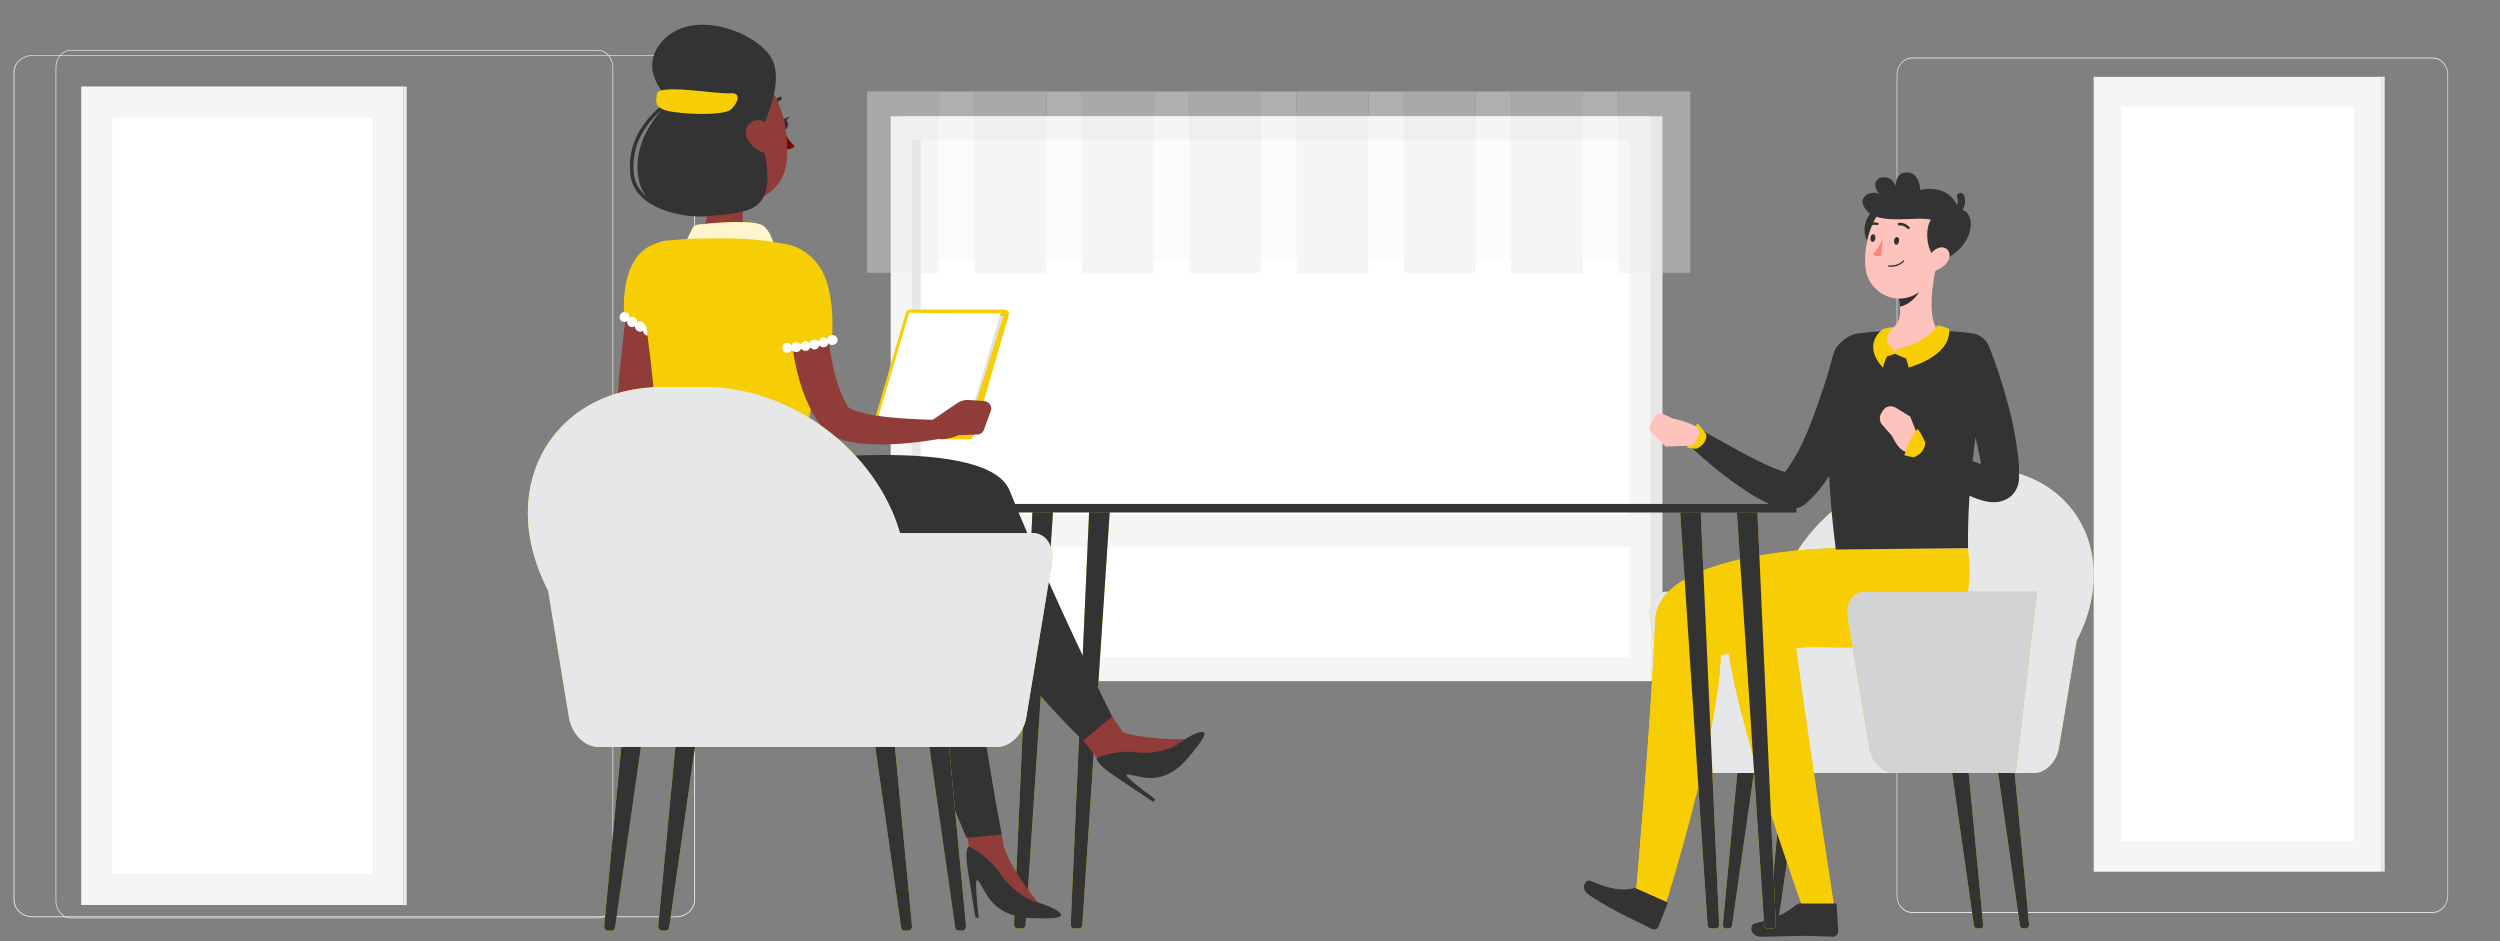 <svg xmlns="http://www.w3.org/2000/svg" xmlns:xlink="http://www.w3.org/1999/xlink" id="Layer_1" x="0px" y="0px" viewBox="0 0 1142 430" style="enable-background:new 0 0 1142 430;" xml:space="preserve">
<rect x="0" y="0" width="1142" height="430" fill="#808080" stroke="none"/>
<style type="text/css">
	.st0{fill:#ECECEC;}
	.st1{fill:#F5F5F5;}
	.st2{fill:#FFFFFF;}
	.st3{fill:#E7E7E7;}
	.st4{opacity:0.4;}
	.st5{fill:#F7CD03;}
	.st6{fill:#333333;}
	.st7{fill:#E6E7E8;}
	.st8{fill:#FFC3BD;}
	.st9{fill:#FF847F;}
	.st10{fill:#D1D3D4;}
	.st11{fill:#903C38;}
	.st12{opacity:0.8;fill:#FFFFFF;}
	.st13{fill:#740606;}
	.st14{fill:#E1E1E1;}
	.st15{fill:none;}
</style>
<path class="st0" d="M273,419.5H32.5c-3.9,0-7.1-3.6-7.1-8V30.8c0-4.4,3.2-8,7.1-8H273c3.9,0,7.1,3.6,7.1,8v380.7  C280.2,415.9,277,419.5,273,419.5z M32.5,23.1c-3.7,0-6.8,3.4-6.8,7.7v380.7c0,4.2,3.1,7.7,6.8,7.7H273c3.7,0,6.8-3.4,6.8-7.7V30.8  c0-4.2-3.1-7.7-6.8-7.7H32.5z"></path>
<path class="st0" d="M308.8,419H14.9c-4.8,0-8.7-3.6-8.7-7.9V33.1c0-4.4,3.9-7.9,8.7-7.9h293.9c4.8,0,8.7,3.6,8.7,7.9V411  C317.5,415.4,313.6,419,308.8,419z M14.9,25.5c-4.6,0-8.3,3.4-8.3,7.6V411c0,4.2,3.7,7.6,8.3,7.6h293.9c4.6,0,8.3-3.4,8.3-7.6V33.1  c0-4.2-3.7-7.6-8.3-7.6H14.9z"></path>
<g>
	<rect x="37.1" y="39.5" class="st1" width="147.2" height="373.9"></rect>
	
		<rect x="184.2" y="39.5" transform="matrix(-1 -1.224647e-16 1.224647e-16 -1 369.986 452.986)" class="st0" width="1.5" height="373.9"></rect>
	<rect x="51.3" y="53.8" class="st2" width="118.8" height="345.4"></rect>
</g>
<g>
	<g>
		<g>
			<g>
				
					<rect x="412.3" y="53.1" transform="matrix(-1 -1.224647e-16 1.224647e-16 -1 1171.712 364.221)" class="st3" width="347.2" height="258"></rect>
				
					<rect x="406.9" y="53.1" transform="matrix(-1 -1.224647e-16 1.224647e-16 -1 1160.965 364.221)" class="st1" width="347.2" height="258"></rect>
				
					<rect x="462.3" y="18.2" transform="matrix(-1.836970e-16 1 -1 -1.836970e-16 762.593 -398.372)" class="st2" width="236.3" height="327.9"></rect>
				
					<rect x="300.4" y="180.1" transform="matrix(-1.836970e-16 1 -1 -1.836970e-16 600.673 -236.451)" class="st3" width="236.3" height="4.1"></rect>
				
					<rect x="410.9" y="235.2" transform="matrix(-1 -1.224647e-16 1.224647e-16 -1 1160.965 485.014)" class="st1" width="339.2" height="14.5"></rect>
			</g>
		</g>
	</g>
	<g class="st4">
		<rect x="396.1" y="41.7" class="st3" width="32.8" height="82.9"></rect>
		
			<rect x="428.9" y="41.7" transform="matrix(-1 -1.224647e-16 1.224647e-16 -1 874.046 159.704)" class="st1" width="16.2" height="76.2"></rect>
		<rect x="445.1" y="41.7" class="st3" width="32.8" height="82.9"></rect>
		
			<rect x="477.9" y="41.7" transform="matrix(-1 -1.224647e-16 1.224647e-16 -1 972.104 159.704)" class="st1" width="16.2" height="76.2"></rect>
		<rect x="494.2" y="41.7" class="st3" width="32.8" height="82.9"></rect>
		
			<rect x="527" y="41.7" transform="matrix(-1 -1.224647e-16 1.224647e-16 -1 1070.161 159.704)" class="st1" width="16.2" height="76.2"></rect>
		<rect x="543.2" y="41.7" class="st3" width="32.8" height="82.9"></rect>
		
			<rect x="576" y="41.7" transform="matrix(-1 -1.224647e-16 1.224647e-16 -1 1168.218 159.704)" class="st1" width="16.2" height="76.2"></rect>
		<rect x="592.2" y="41.7" class="st3" width="32.8" height="82.9"></rect>
		
			<rect x="625" y="41.7" transform="matrix(-1 -1.224647e-16 1.224647e-16 -1 1266.276 159.704)" class="st1" width="16.2" height="76.2"></rect>
		<rect x="641.3" y="41.7" class="st3" width="32.8" height="82.9"></rect>
		
			<rect x="674" y="41.7" transform="matrix(-1 -1.224647e-16 1.224647e-16 -1 1364.333 159.704)" class="st1" width="16.2" height="76.2"></rect>
		<rect x="690.3" y="41.7" class="st3" width="32.8" height="82.9"></rect>
		
			<rect x="723.1" y="41.7" transform="matrix(-1 -1.224647e-16 1.224647e-16 -1 1462.39 159.704)" class="st1" width="16.2" height="76.2"></rect>
		<rect x="739.3" y="41.7" class="st3" width="32.8" height="82.9"></rect>
	</g>
</g>
<path class="st0" d="M1111.3,417H873.4c-3.9,0-7-3.5-7-7.9V34.2c0-4.3,3.2-7.9,7-7.9h237.9c3.9,0,7,3.5,7,7.9v374.9  C1118.3,413.5,1115.1,417,1111.3,417z M873.4,26.7c-3.7,0-6.7,3.4-6.7,7.5v374.9c0,4.2,3,7.5,6.7,7.5h237.9c3.7,0,6.7-3.4,6.7-7.5  V34.2c0-4.2-3-7.5-6.7-7.5H873.4z"></path>
<g>
	<rect x="956.4" y="35.1" class="st1" width="131.6" height="363.1"></rect>
	
		<rect x="1088.1" y="35.1" transform="matrix(-1 -1.224647e-16 1.224647e-16 -1 2177.435 433.215)" class="st0" width="1.3" height="363.1"></rect>
	<rect x="969.1" y="48.9" class="st2" width="106.2" height="335.4"></rect>
</g>
<g>
	<g>
		<g>
			<g>
				<path class="st5" d="M904.7,424.1H903c-0.6,0-1.2-0.6-1.3-1.3l-10-69.8h7.6l6.6,69.3C906.1,423.2,905.5,424.1,904.7,424.1z"></path>
				<path class="st6" d="M904.7,424.1H903c-0.6,0-1.2-0.6-1.3-1.3l-10-69.8h7.6l6.6,69.3C906.1,423.2,905.5,424.1,904.7,424.1z"></path>
			</g>
			<g>
				<path class="st5" d="M925.6,424.1h-1.6c-0.6,0-1.2-0.6-1.3-1.3l-10-69.8h7.6l6.6,69.3C926.9,423.2,926.3,424.1,925.6,424.1z"></path>
				<path class="st6" d="M925.6,424.1h-1.6c-0.6,0-1.2-0.6-1.3-1.3l-10-69.8h7.6l6.6,69.3C926.9,423.2,926.3,424.1,925.6,424.1z"></path>
			</g>
			<g>
				<path class="st5" d="M809.2,424.1h1.6c0.6,0,1.2-0.6,1.3-1.3l10-69.8h-7.6l-6.6,69.3C807.8,423.2,808.4,424.1,809.2,424.1z"></path>
				<path class="st6" d="M809.2,424.1h1.6c0.6,0,1.2-0.6,1.3-1.3l10-69.8h-7.6l-6.6,69.3C807.8,423.2,808.4,424.1,809.2,424.1z"></path>
			</g>
			<g>
				<path class="st5" d="M788.3,424.1h1.6c0.6,0,1.2-0.6,1.3-1.3l10-69.8h-7.6l-6.6,69.3C786.9,423.2,787.5,424.1,788.3,424.1z"></path>
				<path class="st6" d="M788.3,424.1h1.6c0.6,0,1.2-0.6,1.3-1.3l10-69.8h-7.6l-6.6,69.3C786.9,423.2,787.5,424.1,788.3,424.1z"></path>
			</g>
		</g>
		<g>
			<path class="st5" d="M761.3,270.3h51.3c9.1-31.6,41.8-56.5,75.3-56.5c0,0,0,0,0,0h16.6c35.1,0,57.7,27.3,50.6,61     c-1.3,6.2-3.5,12.1-6.5,17.8l-8.1,49c-1,6.3-6.1,11.5-11.3,11.5l-154.3,0c-5.2,0-10.2-5.1-11.3-11.5l-9.9-59.8     C752.7,275.4,756.1,270.3,761.3,270.3z"></path>
			<path class="st7" d="M761.3,270.3h51.3c9.1-31.6,41.8-56.5,75.3-56.5c0,0,0,0,0,0h16.6c35.1,0,57.7,27.3,50.6,61     c-1.3,6.2-3.5,12.1-6.5,17.8l-8.1,49c-1,6.3-6.1,11.5-11.3,11.5l-154.3,0c-5.2,0-10.2-5.1-11.3-11.5l-9.9-59.8     C752.7,275.4,756.1,270.3,761.3,270.3z"></path>
		</g>
	</g>
	<g>
		<g>
			<g>
				<path class="st6" d="M748.4,406l12.7,5.8c0.5,0.2,0.7,0.7,0.5,1.2l-4,10.3c-0.4,1.1-1.8,1.6-2.9,1.1c-4.4-2.1-6.4-3.3-12-5.9      c-3.4-1.6-12.8-6.8-17.1-9.9c-4.1-3-1.1-7.2,1-6.2c9.3,4.1,15.2,4.5,19.5,3.4C746.9,405.6,747.7,405.7,748.4,406z"></path>
				<g>
					<path class="st5" d="M838.5,250.4c0,0-81.2,1-82.4,33c-1.8,46-8.6,122.4-8.6,122.4l13.7,6.1c0,0,24-76.6,24.8-112.6       c22.8-5.7,81.5,0,88.4-18.7c5.6-15.3,2.6-30.2,2.6-30.2H838.5z"></path>
					<path class="st5" d="M838.5,250.4c0,0-81.2,1-82.4,33c-1.8,46-8.6,122.4-8.6,122.4l13.7,6.1c0,0,24-76.6,24.8-112.6       c22.8-5.7,81.5,0,88.4-18.7c5.6-15.3,2.6-30.2,2.6-30.2H838.5z"></path>
				</g>
			</g>
			<path class="st6" d="M855.7,166.2c-0.7,3-1.4,5.6-2.2,8.4c-0.8,2.7-1.6,5.5-2.5,8.2c-1.8,5.4-3.7,10.8-6,16.1     c-2.2,5.3-4.8,10.6-7.8,15.8c-1.5,2.6-3.2,5.2-5.2,7.8c-2,2.5-4.2,5.1-7.1,7.5l-0.2,0.2c-0.2,0.1-0.3,0.3-0.5,0.4     c-1.9,1.3-3.7,1.7-5.1,1.8c-1.4,0.2-2.5,0.1-3.5,0c-1.9-0.2-3.3-0.7-4.7-1.1c-2.6-0.9-4.7-2-6.8-3.1c-4.1-2.2-7.7-4.7-11.3-7.2     c-3.5-2.5-6.9-5.2-10.3-7.9c-3.3-2.8-6.5-5.5-9.7-8.6c-1.8-1.8-1.9-4.7-0.1-6.6c1.5-1.5,3.8-1.8,5.6-0.8l0.1,0     c3.6,2,7.2,4.1,10.9,6.1c3.6,2,7.2,4,10.8,5.8c3.6,1.9,7.2,3.6,10.7,5c1.7,0.7,3.4,1.3,4.8,1.6c0.7,0.2,1.3,0.2,1.5,0.2     c0.1,0,0-0.1-0.3,0c-0.3,0-1.1,0.1-2.2,0.8l-0.7,0.5c1.3-1.2,2.7-2.9,3.9-4.9c1.3-1.9,2.5-4,3.7-6.2c2.3-4.4,4.4-9.2,6.2-14.1     c1.9-4.9,3.6-9.9,5.3-15c1.7-5,3.2-10.3,4.5-15.2l0.1-0.2c1.4-5,6.5-7.9,11.5-6.5C854,156.4,856.9,161.4,855.7,166.2z"></path>
			<g>
				<path class="st6" d="M822.8,412.6h15.2c0.6,0,1,0.4,1,0.9l0.7,12c0.1,1.2-1.1,2.4-2.4,2.4c-5.3-0.1-7.8-0.4-14.5-0.4      c-4.1,0-12.4,0.4-18.1,0.4c-5.6,0-5.5-5.6-3.1-6.1c10.8-2.3,15-5.4,18.8-8.4C821.2,412.9,822,412.6,822.8,412.6z"></path>
				<path class="st5" d="M860.3,250.4c0,0-73.6,6.2-71.8,38.2c2,35,34.3,124.1,34.3,124.1h14.9c0,0-12.7-81.5-17.2-117.2      c20.8,0,68.9,3.9,75.8-14.8c5.6-15.3,2.6-30.2,2.6-30.2H860.3z"></path>
			</g>
			<path class="st5" d="M779.5,198.6c0,0-2.1-3.4-4.1-5.1c-3,2.8-4.7,11.1-4.7,11.1l4.2,0.4C774.9,204.9,779.6,203.4,779.5,198.6z"></path>
			<path class="st8" d="M764.3,191.2l-4.7-2.1c-1.3-0.6-2.8-0.1-3.5,1.1l-2.2,3.7c-0.6,1.1-0.5,2.4,0.4,3.3l6.5,6.8l10.8-0.4     c1.2-0.1,2.4-0.8,2.9-1.9l1.3-2.4c0.8-1.5,0.4-3.5-1.1-4.4C771.1,192.6,764.3,191.2,764.3,191.2z"></path>
			<path class="st6" d="M837.8,163.1c-2.2,13.7-5,43.3,0.8,87.9l60.4-0.6c-0.4-30.9,4.5-59.9,9.2-88.3c0.8-4.7-2.4-9.1-7.2-9.8     c-14.5-2.1-37.9-2-52.1,0C843.2,153.1,838.7,157.4,837.8,163.1z"></path>
			<path class="st6" d="M908.6,158.3c1.8,4.4,3.2,8.6,4.7,13c1.4,4.3,2.7,8.7,3.9,13.2c1.2,4.4,2.3,8.9,3.1,13.6     c0.8,4.6,1.6,9.3,1.9,14.3c0.1,1.2,0.1,2.5,0.1,3.8l0,2c0,1.4-0.2,3.5-1.5,5.7c-0.6,1.1-1.5,2.2-2.5,3c-0.5,0.4-1,0.7-1.5,1     c-0.5,0.3-1,0.5-1.5,0.7c-1.9,0.7-3.3,0.8-4.5,0.8c-2.3,0-3.9-0.4-5.3-0.8c-2.9-0.8-5.1-1.8-7.4-2.9c-2.2-1.1-4.3-2.2-6.3-3.4     c-8-4.8-15.3-10.1-22.3-16c-2-1.6-2.2-4.6-0.6-6.5c1.4-1.7,3.7-2.1,5.6-1.2l0.1,0.1c7.9,3.8,15.9,7.6,23.7,10.8     c1.9,0.8,3.9,1.6,5.8,2.2c1.9,0.6,3.7,1.2,5.2,1.4c0.7,0.1,1.3,0.1,1.3,0c-0.1,0-0.4-0.1-1.2,0.2c-0.2,0.1-0.4,0.2-0.7,0.3     c-0.3,0.1-0.5,0.3-0.8,0.5c-0.5,0.4-1.1,1.1-1.5,1.7c-0.7,1.3-0.8,2.2-0.8,2.5l-0.1-1.4c-0.1-0.9-0.2-1.9-0.3-2.9     c-1-7.8-3.2-16.1-5.7-24.3c-2.4-8.2-5.2-16.5-8.1-24.4l0-0.1c-1.7-4.8,0.8-10.2,5.6-11.9C901.6,151.3,906.8,153.6,908.6,158.3z"></path>
			<path class="st8" d="M884.5,121.7l-7.3,6.1l-9.9,8.3c0.3,1.3,0.5,2.7,0.6,4c0.5,4.8-0.6,9.2-6.4,11.4c-2.2,0.8-4.1,2.5-4.8,4.7     c-0.8,2.6,0.1,5.4,8.2,5.4c11.8,0,17.9-5.2,20.2-7.8c0.7-0.7,0.7-1.8,0.1-2.6C880.5,144.6,882.6,130,884.5,121.7z"></path>
			<path class="st5" d="M864.5,159c0,0,0.8,0.8,1,2.1c0.6-1,2.2-2.1,2.2-2.1s3.5,1.6,4.2,4.9c-2.2-0.1-6.3-2.4-6.3-2.4     s-2.1,1.2-4.2,1.3C861.5,160.3,864.5,159,864.5,159z"></path>
			<path class="st5" d="M867.8,159c3.4,3.8,4,8.9,4,8.9s19.5-4.9,18.6-17.6c-1.6-1-5.4-1.7-5.4-1.7S880.8,156.3,867.8,159z"></path>
			<path class="st5" d="M864.5,159c-3.4,3.8-4.3,8.9-4.3,8.9s-10-9.1-0.3-17.5c1.7-0.7,5.2-1.1,5.2-1.1S858.7,154.6,864.5,159z"></path>
			<path class="st6" d="M867.3,136.1c0.3,1.3,0.5,2.7,0.6,4c3.7-0.7,8.7-4.7,9.2-8.5c0.2-1.4,0.2-2.8,0.1-3.8L867.3,136.1z"></path>
			<path class="st6" d="M856.6,95.5c-9.2,6.5-4,21.7,3.8,15.9C868.2,105.6,864.1,90.2,856.6,95.5z"></path>
			<path class="st8" d="M887.5,109.1c-2.5,11.7-3.4,18.6-10.3,23.9c-10.4,8-24.1,0.9-25.1-11.2c-0.9-10.9,3.4-28.1,15.7-31.4     C879.8,87.2,890.1,97.4,887.5,109.1z"></path>
			<path class="st6" d="M882.1,100.4c-6.5-1.8-23.2,2.5-29.1-3.9c-6.4-6.8,2.9-10.1,5.6-7.7c-3.5-4-2.2-8.2,2.7-7.8     c3.6,0.3,4.7,4.2,4.7,4.2s-0.6-6.9,5.5-6.4c5.6,0.4,5.6,8,5.6,8s13.3-3.8,17.7,8.9c8.4-0.2,8.2,17.4-8.7,23.7     C879.5,116.1,879.2,104,882.1,100.4z"></path>
			<path class="st6" d="M893.2,98.3c-0.8,0-1.5-0.6-1.7-1.4c-0.2-0.9,0.4-1.8,1.4-2c0.2,0,0.6-0.4,1-1.2c0.4-0.9,0.7-2.1,0.2-3.2     c-0.4-0.9,0-1.9,0.8-2.2c0.8-0.4,1.9,0,2.2,0.8c1,2.2,0.5,4.7-0.4,6.4c-0.8,1.5-2,2.6-3.3,2.8C893.4,98.3,893.3,98.3,893.2,98.3z     "></path>
			<path class="st8" d="M889.4,119.9c-1.7,2.2-4.2,3.6-6.4,4c-3.3,0.6-4.3-2.5-2.8-5.4c1.3-2.7,4.6-6.2,7.7-5.4     C890.8,113.8,891.4,117.3,889.4,119.9z"></path>
			<path class="st6" d="M867.5,110.2c-0.1,1-0.8,1.7-1.4,1.6c-0.6-0.1-1-0.9-0.9-1.9c0.1-1,0.8-1.7,1.4-1.6     C867.3,108.4,867.7,109.2,867.5,110.2z"></path>
			<path class="st6" d="M856.7,108.9c-0.1,1-0.8,1.7-1.4,1.6c-0.6-0.1-1-0.9-0.9-1.9c0.1-1,0.8-1.7,1.4-1.6     C856.4,107.1,856.8,107.9,856.7,108.9z"></path>
			<path class="st9" d="M860,109.3c0,0-2.3,4.6-4.5,6.8c1.3,1.4,3.9,0.9,3.9,0.9L860,109.3z"></path>
			<path class="st6" d="M863.8,121.9c3.8,0,5.9-2.4,6-2.5c0.1-0.1,0.1-0.3,0-0.4c-0.1-0.1-0.3-0.1-0.4,0c0,0-2.4,2.7-6.7,2.2     c-0.2,0-0.3,0.1-0.3,0.2c0,0.2,0.1,0.3,0.2,0.3C863,121.9,863.4,121.9,863.8,121.9z"></path>
			<path class="st6" d="M871.9,104.6c0.1,0,0.2-0.1,0.3-0.1c0.2-0.2,0.3-0.6,0-0.8c-2.1-2.3-4.7-1.9-4.8-1.9c-0.3,0-0.5,0.3-0.5,0.7     c0.1,0.3,0.3,0.5,0.7,0.5c0.1,0,2.1-0.3,3.7,1.5C871.5,104.6,871.7,104.7,871.9,104.6z"></path>
			<path class="st6" d="M852.8,104c0.2,0.1,0.4,0,0.5-0.1c2-1.7,4-1.1,4.1-1.1c0.3,0.1,0.6-0.1,0.7-0.4c0.1-0.3-0.1-0.6-0.4-0.7     c0,0,0,0,0,0c-0.1,0-2.6-0.7-5.1,1.3c-0.2,0.2-0.3,0.6-0.1,0.8C852.6,103.9,852.7,104,852.8,104z"></path>
			<path class="st8" d="M872.6,190.3l-6.7-4.1c-2-1.2-4.6-0.6-5.8,1.4l-0.8,1.3c-0.9,1.6-0.8,3.6,0.4,5l4.6,5.3c0,0,4,9.3,8.6,6.9     l3.5-6.1L872.6,190.3z"></path>
			<path class="st5" d="M879.5,202.2c0,0-1.7-4.1-3.5-6.2c-3.3,2.9-6.1,12-6.1,12l4.1,0.9C874,208.9,879,207.7,879.5,202.2z"></path>
		</g>
	</g>
	<g>
		<path class="st5" d="M930.5,270.3h-79c-5.2,0-8.5,5.1-7.5,11.5l9.9,59.8c1,6.3,6.1,11.5,11.3,11.5l55.6,0L930.5,270.3z"></path>
		<path class="st10" d="M930.5,270.3h-79c-5.2,0-8.5,5.1-7.5,11.5l9.9,59.8c1,6.3,6.1,11.5,11.3,11.5l55.6,0L930.5,270.3z"></path>
	</g>
</g>
<g>
	<g>
		<g>
			<path class="st5" d="M490.6,424.1h2.3c0.8,0,1.4-0.7,1.5-1.5L506.9,234h-9.4l-8.4,188.4C489.1,423.3,489.8,424.1,490.6,424.1z"></path>
			<path class="st6" d="M490.6,424.1h2.3c0.8,0,1.4-0.7,1.5-1.5L506.9,234h-9.4l-8.4,188.4C489.1,423.3,489.8,424.1,490.6,424.1z"></path>
		</g>
		<g>
			<path class="st5" d="M464.7,424.1h2.3c0.8,0,1.4-0.7,1.5-1.5L481,234h-9.4l-8.4,188.4C463.2,423.3,463.9,424.1,464.7,424.1z"></path>
			<path class="st6" d="M464.7,424.1h2.3c0.8,0,1.4-0.7,1.5-1.5L481,234h-9.4l-8.4,188.4C463.2,423.3,463.9,424.1,464.7,424.1z"></path>
		</g>
		<g>
			<path class="st5" d="M783.8,424.1h-2.3c-0.8,0-1.4-0.7-1.5-1.5L767.5,234h9.4l8.4,188.4C785.4,423.3,784.7,424.1,783.8,424.1z"></path>
			<path class="st6" d="M783.8,424.1h-2.3c-0.8,0-1.4-0.7-1.5-1.5L767.5,234h9.4l8.4,188.4C785.4,423.3,784.7,424.1,783.8,424.1z"></path>
		</g>
		<g>
			<path class="st5" d="M809.7,424.1h-2.3c-0.8,0-1.4-0.7-1.5-1.5L793.4,234h9.4l8.4,188.4C811.2,423.3,810.6,424.1,809.7,424.1z"></path>
			<path class="st6" d="M809.7,424.1h-2.3c-0.8,0-1.4-0.7-1.5-1.5L793.4,234h9.4l8.4,188.4C811.2,423.3,810.6,424.1,809.7,424.1z"></path>
		</g>
	</g>
	<rect x="453.3" y="230.2" class="st6" width="367.3" height="3.9"></rect>
</g>
<g>
	<g>
		<g>
			<path class="st11" d="M304.3,133.6l-3.9,28.5c-1.2,9.5-2.5,19-3.4,28.4c-0.1,1.2-0.2,2.3-0.3,3.5l-0.1,1.7c0-0.1,0-0.6-0.1-0.9     c0-0.3-0.1-0.6-0.2-0.8c-0.1-0.2-0.2-0.4-0.3-0.6c-0.1-0.1-0.2-0.3-0.2-0.4c-0.3-0.4-0.3-0.3-0.3-0.3c0.1,0.1,0.3,0.3,0.6,0.5     c0.6,0.4,1.4,0.9,2.3,1.3c3.6,1.8,8.1,3.3,12.5,4.6c8.9,2.7,18.3,5.1,27.5,7.3l-1,8.1c-9.9-0.4-19.6-1.3-29.5-3.1     c-5-0.9-9.9-2-15.2-4c-1.3-0.5-2.7-1.1-4.2-2c-0.8-0.4-1.5-0.9-2.4-1.6c-0.8-0.7-1.8-1.5-2.7-2.9c-0.5-0.7-0.9-1.6-1.3-2.6     c-0.2-0.5-0.3-1.1-0.4-1.7c-0.1-0.6-0.1-1.3-0.1-1.8l0-1.9c0-1.3,0-2.5,0.1-3.8c0.4-9.9,1.3-19.6,2.4-29.3c1-9.7,2.3-19.3,3.8-29     L304.3,133.6z"></path>
			<path class="st11" d="M359.8,215.1l-6.2,5.7c-1.5,1.3-3.6,1.6-5.4,0.8l-6.9-3.3c0,0-10.2-0.4-11.7-6.7l2.6-4.9l15.8-1.8     c1.6-0.2,3.3,0.2,4.7,1l6.5,4C361.1,211.1,361.4,213.7,359.8,215.1z"></path>
			<path class="st11" d="M322.4,75c1.6,9.8,3,27.7-4,34c0,0,17.1,8.9,28.3,24.6c12-9.5,1.9-23.7,1.9-23.7     c-10.8-2.9-10.3-11-8.1-18.5L322.4,75z"></path>
			<g>
				<path class="st5" d="M354.4,115.8c0,0-0.9-8.3-5.4-12.4c-3.8-3.4-23.8-1.5-30.1-0.8c-1.2,0.1-2.2,0.9-2.7,1.9l-4.6,9.5      L354.4,115.8z"></path>
				<path class="st12" d="M354.4,115.8c0,0-0.9-8.3-5.4-12.4c-3.8-3.4-23.8-1.5-30.1-0.8c-1.2,0.1-2.2,0.9-2.7,1.9l-4.6,9.5      L354.4,115.8z"></path>
			</g>
			<path class="st5" d="M299.1,111.5c-12.3,4-15,20.5-13.9,33.4l24.9,15.3c0,0,6-18.8,6-28.8C316,120.7,307.5,108.7,299.1,111.5z"></path>
			<g>
				<path class="st2" d="M303.9,156.4c-0.6,0-1.2-0.2-1.6-0.7c-0.1-0.1-0.2-0.2-0.3-0.4c-0.1-0.1-0.2-0.3-0.2-0.4      c0-0.1-0.1-0.3-0.1-0.4c0-0.2,0-0.3,0-0.4c0-0.6,0.3-1.2,0.7-1.6c0.9-0.9,2.4-0.9,3.3,0c0.4,0.4,0.7,1,0.7,1.6      c0,0.2,0,0.3-0.1,0.4c0,0.2-0.1,0.3-0.1,0.4c0,0.2-0.1,0.3-0.2,0.4c-0.1,0.1-0.2,0.2-0.3,0.4      C305.1,156.1,304.5,156.4,303.9,156.4z"></path>
				<path class="st2" d="M299.1,154.8C299.1,154.8,299.1,154.8,299.1,154.8L299.1,154.8c-0.9-0.3-1.4-1.2-1.5-2.1l0,0      c-0.7,0.6-1.6,0.8-2.5,0.4l0,0c-0.9-0.4-1.4-1.3-1.3-2.1l0,0c-0.7,0.6-1.7,0.7-2.5,0.2l0,0c-0.8-0.4-1.3-1.3-1.2-2.2l0,0      c-0.7,0.5-1.7,0.6-2.5,0.1l0,0l0,0l0,0c-1.1-0.6-1.4-2.1-0.8-3.2l0,0c0.7-1.1,2.1-1.4,3.2-0.8l0,0c0.8,0.5,1.2,1.3,1.1,2.2l0,0      c0.7-0.5,1.6-0.6,2.4-0.2l0,0c0.8,0.4,1.2,1.2,1.2,2.1l0,0c0.6-0.5,1.6-0.7,2.4-0.3l0,0c0.8,0.4,1.3,1.2,1.3,2l0,0      c0.6-0.5,1.5-0.7,2.4-0.4l0,0c1.2,0.5,1.8,1.8,1.3,3l0,0c-0.4,0.9-1.2,1.5-2.1,1.5l0,0C299.7,155,299.4,154.9,299.1,154.8z"></path>
				<path class="st2" d="M285.3,147.1c-0.2,0-0.3,0-0.5-0.1c-0.2,0-0.3-0.1-0.4-0.1c-0.2-0.1-0.3-0.1-0.4-0.2      c-0.1-0.1-0.2-0.2-0.3-0.3c-0.1-0.1-0.2-0.2-0.3-0.3c-0.1-0.1-0.2-0.3-0.2-0.4c-0.1-0.1-0.1-0.3-0.1-0.4c0-0.2,0-0.3,0-0.5      c0-0.2,0-0.3,0-0.4c0-0.2,0.1-0.3,0.1-0.4c0-0.1,0.1-0.3,0.2-0.4c0.1-0.1,0.2-0.2,0.3-0.4c0.1-0.1,0.2-0.2,0.3-0.3      c0.1-0.1,0.3-0.2,0.4-0.2c0.1-0.1,0.3-0.1,0.4-0.1c0.7-0.1,1.5,0.1,2.1,0.6c0.1,0.1,0.2,0.2,0.3,0.4c0.1,0.1,0.2,0.3,0.2,0.4      c0.1,0.2,0.1,0.3,0.1,0.4c0,0.1,0,0.3,0,0.4c0,0.2,0,0.3,0,0.5c0,0.1-0.1,0.3-0.1,0.4c-0.1,0.1-0.1,0.3-0.2,0.4      c-0.1,0.1-0.2,0.2-0.3,0.3C286.4,146.9,285.8,147.1,285.3,147.1z"></path>
			</g>
			<path class="st5" d="M377.4,135.5c-1,14.1-4.2,38-11.9,78.1l-66.6-2c1.7-24.6-0.9-42.9-6.9-85.9c-1.1-7.9,4.5-15,12.4-15.8     c4.3-0.4,9.1-0.8,14-0.9c11.2-0.2,20.4-0.3,30.2,0.9c3.2,0.4,6.6,0.9,9.8,1.5C370.1,113.2,378.3,123.7,377.4,135.5z"></path>
			<path class="st6" d="M356.9,56.9c0.2,1.3,1,2.3,1.8,2.2s1.4-1.3,1.3-2.6c-0.2-1.3-1-2.3-1.8-2.2     C357.3,54.5,356.7,55.6,356.9,56.9z"></path>
			<path class="st6" d="M357.8,54.5l3-1.3C360.8,53.2,359.5,55.9,357.8,54.5z"></path>
			<path class="st13" d="M357.3,59c0,0,2.9,5.4,5.7,7.8c-1.5,1.8-4.6,1.4-4.6,1.4L357.3,59z"></path>
			<path class="st6" d="M357,45.4c0.1-0.2,0.2-0.5,0.1-0.8c-0.2-0.4-0.6-0.6-1-0.4c-3.9,1.8-4.4,5.4-4.4,5.5     c-0.1,0.4,0.2,0.8,0.7,0.9c0.4,0.1,0.8-0.2,0.9-0.7l0,0c0-0.1,0.5-2.9,3.6-4.3C356.9,45.6,357,45.5,357,45.4z"></path>
			<path class="st11" d="M311.6,56.6c2.9,16,3.8,22.9,13,30.2c13.7,11,32.8,3.9,34.7-12.7c1.7-14.9-3.3-38.6-19.9-43.1     C323,26.6,308.7,40.6,311.6,56.6z"></path>
			<path class="st6" d="M346.8,61.1c2.7,8.8,9.1,30.1-5.1,34.8c-11.1,3.7-45.9,6.7-49.9-13.7c-4.1-21.1,14.7-36.1,14.7-36.1     s-14.9-12.2-5.4-25.5c12.3-17.2,41.7-7.5,50.5,4.7C360.1,37,346.8,61.1,346.8,61.1z"></path>
			<path class="st6" d="M319.9,98.9c-5.7,0-12.8-1.2-18.6-3.7c-7.9-3.4-12.5-8.7-13.3-15.2c-2.8-22.2,17.9-34.5,18.1-34.6l0.8,1.4     c-0.2,0.1-20,11.8-17.3,32.9c0.9,7.5,7.2,11.7,12.4,13.9c10.1,4.3,23.1,4.3,26.3,2l1,1.3C327.6,98.2,324.1,98.9,319.9,98.9z"></path>
			<path class="st5" d="M300.1,42.9c-0.2,2.8-2.5,6.8,7.3,8.2c9.9,1.5,23.6,1.3,26.4-1c2.8-2.4,5.6-8-0.3-7.5     C327.6,43.1,300.4,38.1,300.1,42.9z"></path>
			<path class="st11" d="M341.5,63.6c1.7,3.2,4.7,5.3,7.5,6.2c4.3,1.3,6.5-2.6,5.4-6.7c-1-3.7-4.5-8.8-8.8-8.2     C341.2,55.5,339.5,60,341.5,63.6z"></path>
			<polygon class="st11" points="445.2,399.8 461,399.5 453.4,360.1 437.6,360.4    "></polygon>
			<path class="st11" d="M457.1,382.7c4.2,15.7,19.5,32.4,19.5,32.4l-21.9-5.6l-9.6-13.6l1.7-3.6L457.1,382.7z"></path>
			<path class="st6" d="M441.5,390c-0.1,1.7,0.1,3.7,0.3,5.5c0.9,6.5,3.8,23.7,3.8,23.7l1.5,0c0,0-1.4-11.6-1.2-15.9     c0.2-4.3,3,3.3,6.3,7.6c3.3,4.3,9.3,8.2,19,8.5c11.4,0.4,15.9-0.1,12.3-3c-3.6-2.8-11.4-4.7-11.4-4.7s-8.9-3.2-15.3-12.8     c-4.1-6.2-11.1-10.7-14.1-12.2C441.8,386.9,441.6,388.6,441.5,390z"></path>
			<polygon class="st11" points="501.1,346.3 521.3,346.9 498.8,313.4 484.8,325.4    "></polygon>
			<path class="st11" d="M505.9,332.1c14.6,6.8,38.1,5.5,38.1,5.5L525,352.9l-16.3-1.2l-1.7-3.6L505.9,332.1z"></path>
			<path class="st6" d="M502.8,349.5c1.2,1.2,2.8,2.5,4.2,3.5c5.3,3.7,19.8,13.3,19.8,13.3l0.9-1.2c0,0-9.4-6.8-12.4-9.9     c-3-3.1,4.2-0.1,9.4,0.2c5.2,0.3,11.8-1.8,18-9.2c7.3-8.7,9.7-12.6,5.4-11.7c-4.3,0.9-10.5,5.8-10.5,5.8s-7.9,4.8-18.9,3.3     c-7.1-1-14.7,1.4-17.7,2.7C500.7,347.1,501.8,348.5,502.8,349.5z"></path>
			<path class="st6" d="M342.3,212.4c0,0,107.8-15.9,118.9,11.7c19.4,48.1,46.8,103.2,46.8,103.2l-13.2,11c0,0-47-43.5-63.7-91.8     c-20,6.5-83.5,27.3-106.8,27.3c-24.9,0-35-21.2-26-56.4c0.8-3.1,3.7-5.3,6.9-5.3C320.8,212,342.3,212.4,342.3,212.4z"></path>
			<path class="st6" d="M352.6,226.4c0,0,88.5-2.7,89.2,28.7c1.2,51.8,15.8,126.1,15.8,126.1l-16.1,1.5c0,0-26.4-59.1-33.4-109.7     c-31.5,2-60.6,0.6-83.8,0.6c-26.1,0-28.2-28.6-2.9-62.1C337,211.6,352.6,226.4,352.6,226.4z"></path>
			<path class="st2" d="M298,207.6l-1.9,5.9c-0.2,0.5,0.3,0.9,1.1,1l68.5,2c0.6,0,1.1-0.3,1.2-0.6l0.8-5.9c0.1-0.4-0.5-0.8-1.1-0.8     l-67.4-2C298.6,207.1,298.2,207.3,298,207.6z"></path>
			<g>
				<path class="st6" d="M306.8,215.4l-1.8-0.1c-0.4,0-0.6-0.2-0.6-0.4l1.1-7.7c0-0.2,0.4-0.4,0.7-0.4l1.8,0.1      c0.4,0,0.6,0.2,0.6,0.4l-1.1,7.7C307.5,215.3,307.2,215.4,306.8,215.4z"></path>
				<path class="st6" d="M360.6,217l-1.8-0.1c-0.4,0-0.6-0.2-0.6-0.4l1.1-7.7c0-0.2,0.4-0.4,0.7-0.4l1.8,0.1c0.4,0,0.6,0.2,0.6,0.4      l-1.1,7.7C361.3,216.9,361,217,360.6,217z"></path>
				<path class="st6" d="M333.7,216.2l-1.8-0.1c-0.4,0-0.6-0.2-0.6-0.4l1.1-7.7c0-0.2,0.4-0.4,0.7-0.4l1.8,0.1      c0.4,0,0.6,0.2,0.6,0.4l-1.1,7.7C334.4,216.1,334.1,216.2,333.7,216.2z"></path>
			</g>
			<g>
				<path class="st5" d="M415.8,141.4h43c1.4,0,2.4,1.3,2,2.6l-16.1,55.2c-0.3,0.9-1.1,1.5-2,1.5h-43c-1.4,0-2.4-1.3-2-2.6      l16.1-55.2C414.1,142,414.9,141.4,415.8,141.4z"></path>
				<polygon class="st14" points="416.6,143.4 458.4,144.4 441.9,196.4 400.1,195.5     "></polygon>
				<polygon class="st2" points="415.3,142.9 457.1,143.1 441.6,195.4 399.8,195.3     "></polygon>
			</g>
			<path class="st11" d="M377.5,144c0.1,1.7,0.2,3.7,0.4,5.6c0.2,1.9,0.4,3.9,0.6,5.8c0.5,3.8,1.1,7.6,1.9,11.4     c0.8,3.7,1.8,7.3,3,10.7c0.6,1.7,1.3,3.3,2.1,4.9c0.4,0.8,0.8,1.5,1.2,2.3l0.6,1c-0.1-0.1-0.1-0.1-0.1,0c0.1,0.3,1.3,1,2.7,1.6     c1.4,0.6,3.1,1.1,4.9,1.5c3.6,0.8,7.4,1.4,11.4,1.8c7.9,0.8,16.1,1.1,24.1,1.3l0.8,8.2c-8.4,1.6-16.7,2.6-25.4,2.9     c-4.3,0.1-8.7,0-13.3-0.5c-2.3-0.3-4.6-0.7-7.1-1.4c-2.5-0.8-5.2-1.7-8.1-4.2c-0.7-0.6-1.5-1.4-2.1-2.3l-1.1-1.5     c-0.7-1-1.4-2-2-3.1c-1.2-2.1-2.3-4.2-3.2-6.3c-1.9-4.2-3.3-8.5-4.4-12.9c-1.1-4.3-1.9-8.6-2.5-13c-0.3-2.2-0.5-4.3-0.7-6.5     c-0.2-2.2-0.3-4.3-0.3-6.8L377.5,144z"></path>
			<path class="st5" d="M371.9,118.9c10.7,10.1,8.1,36.4,8.1,36.4l-20.5,3.6c0,0-12.7-18.8-8.2-26.7     C356,123.9,366.1,113.4,371.9,118.9z"></path>
			<g>
				<path class="st2" d="M380.1,157.6c-0.6,0-1.2-0.3-1.6-0.7c-0.1-0.1-0.2-0.2-0.3-0.4c-0.1-0.1-0.2-0.3-0.2-0.4      c-0.1-0.1-0.1-0.3-0.1-0.4c0-0.1,0-0.3,0-0.4c0-0.6,0.2-1.2,0.7-1.6c0.1-0.1,0.2-0.2,0.4-0.3c0.1-0.1,0.3-0.2,0.4-0.2      c0.2-0.1,0.3-0.1,0.4-0.1c0.7-0.2,1.5,0.1,2.1,0.6c0.4,0.4,0.7,1,0.7,1.6c0,0.2,0,0.3,0,0.4c0,0.2-0.1,0.3-0.1,0.4      c-0.1,0.1-0.1,0.3-0.2,0.4c-0.1,0.1-0.2,0.3-0.3,0.4C381.3,157.3,380.7,157.6,380.1,157.6z"></path>
				<path class="st2" d="M361.4,158.8c-0.1-1.3,0.8-2.4,2.1-2.5l0,0c0.9-0.1,1.7,0.4,2.2,1.1l0,0c0.3-0.8,1-1.4,1.9-1.6l0,0      c0.9-0.1,1.7,0.3,2.2,1l0,0c0.2-0.8,0.9-1.5,1.8-1.6l0,0c0.9-0.2,1.8,0.2,2.3,0.8l0,0c0.2-0.8,0.8-1.5,1.7-1.8v0      c1.2-0.3,2.5,0.4,2.8,1.6l0,0c0.3,1.2-0.4,2.5-1.7,2.8l0,0l0,0l0,0c-0.9,0.2-1.8-0.1-2.4-0.8l0,0c-0.2,0.9-0.9,1.6-1.8,1.8l0,0      c-0.9,0.2-1.8-0.2-2.3-1l0,0c-0.2,0.9-1,1.5-1.9,1.7l0,0c-0.9,0.1-1.8-0.3-2.3-1.1l0,0c-0.3,0.8-1,1.5-2,1.6l0,0      c-0.1,0-0.1,0-0.2,0l0,0C362.5,160.9,361.5,160,361.4,158.8z"></path>
				<path class="st2" d="M359.6,161.2c-0.2,0-0.3,0-0.5-0.1c-0.2,0-0.3-0.1-0.4-0.1c-0.2-0.1-0.3-0.1-0.4-0.2      c-0.1-0.1-0.2-0.2-0.3-0.3c-0.1-0.1-0.2-0.2-0.3-0.4c-0.1-0.1-0.2-0.3-0.2-0.4c-0.1-0.2-0.1-0.3-0.1-0.4c0-0.1,0-0.3,0-0.4      c0-0.2,0-0.3,0-0.5c0-0.1,0.1-0.3,0.1-0.4c0.1-0.1,0.1-0.3,0.2-0.4c0.1-0.1,0.2-0.2,0.3-0.3c0.1-0.1,0.2-0.2,0.3-0.3      c0.1-0.1,0.3-0.2,0.4-0.2c0.1-0.1,0.3-0.1,0.4-0.1c0.7-0.2,1.5,0.1,2.1,0.6c0.1,0.1,0.2,0.2,0.3,0.3c0.1,0.1,0.2,0.3,0.2,0.4      c0.1,0.1,0.1,0.3,0.1,0.4c0,0.2,0,0.3,0,0.5c0,0.2,0,0.3,0,0.4c0,0.2-0.1,0.3-0.1,0.4c-0.1,0.1-0.1,0.3-0.2,0.4      c-0.1,0.1-0.2,0.3-0.3,0.4C360.7,160.9,360.1,161.2,359.6,161.2z"></path>
			</g>
			<path class="st11" d="M449.6,183.2l-7.1-0.5c-1.8-0.1-3.5,0.4-5,1.3l-13,8.8l-0.1,5.5c4.2,4.9,13.4,0.5,13.4,0.5l8.6-0.3     c1.4,0,2.6-0.9,3.1-2.3l3.1-8.5C453.4,185.7,451.9,183.4,449.6,183.2z"></path>
		</g>
	</g>
	<g>
		<g>
			<g>
				<path class="st5" d="M302.3,425.1h1.9c0.8,0,1.4-0.7,1.5-1.6l11.8-82.4h-9l-7.8,81.9C300.6,424.1,301.3,425.1,302.3,425.1z"></path>
				<path class="st6" d="M302.3,425.1h1.9c0.8,0,1.4-0.7,1.5-1.6l11.8-82.4h-9l-7.8,81.9C300.6,424.1,301.3,425.1,302.3,425.1z"></path>
			</g>
			<g>
				<path class="st5" d="M277.6,425.1h1.9c0.8,0,1.4-0.7,1.5-1.6l11.8-82.4h-9l-7.8,81.9C275.9,424.1,276.7,425.1,277.6,425.1z"></path>
				<path class="st6" d="M277.6,425.1h1.9c0.8,0,1.4-0.7,1.5-1.6l11.8-82.4h-9l-7.8,81.9C275.9,424.1,276.7,425.1,277.6,425.1z"></path>
			</g>
			<g>
				<path class="st5" d="M415,425.1h-1.9c-0.8,0-1.4-0.7-1.5-1.6l-11.8-82.4h9l7.8,81.9C416.7,424.1,416,425.1,415,425.1z"></path>
				<path class="st6" d="M415,425.1h-1.9c-0.8,0-1.4-0.7-1.5-1.6l-11.8-82.4h9l7.8,81.9C416.7,424.1,416,425.1,415,425.1z"></path>
			</g>
			<g>
				<path class="st5" d="M439.7,425.1h-1.9c-0.8,0-1.4-0.7-1.5-1.6l-11.8-82.4h9l7.8,81.9C441.3,424.1,440.6,425.1,439.7,425.1z"></path>
				<path class="st6" d="M439.7,425.1h-1.9c-0.8,0-1.4-0.7-1.5-1.6l-11.8-82.4h9l7.8,81.9C441.3,424.1,440.6,425.1,439.7,425.1z"></path>
			</g>
		</g>
		<g>
			<path class="st5" d="M471.7,243.5h-60.6c-10.7-37.3-49.4-66.7-89-66.7c0,0,0,0,0,0h-19.7c-41.4,0-68.2,32.2-59.7,72     c1.6,7.3,4.2,14.3,7.7,21l9.5,57.9c1.2,7.5,7.2,13.5,13.3,13.5l182.3,0c6.1,0,12.1-6.1,13.3-13.5l11.7-70.6     C481.7,249.5,477.8,243.5,471.7,243.5z"></path>
			<path class="st7" d="M471.7,243.5h-60.6c-10.7-37.3-49.4-66.7-89-66.7c0,0,0,0,0,0h-19.7c-41.4,0-68.2,32.2-59.7,72     c1.6,7.3,4.2,14.3,7.7,21l9.5,57.9c1.2,7.5,7.2,13.5,13.3,13.5l182.3,0c6.1,0,12.1-6.1,13.3-13.5l11.7-70.6     C481.7,249.5,477.8,243.5,471.7,243.5z"></path>
		</g>
	</g>
</g>
<rect x="12.1" y="5.4" class="st15" width="937.9" height="419.7"></rect>
</svg>